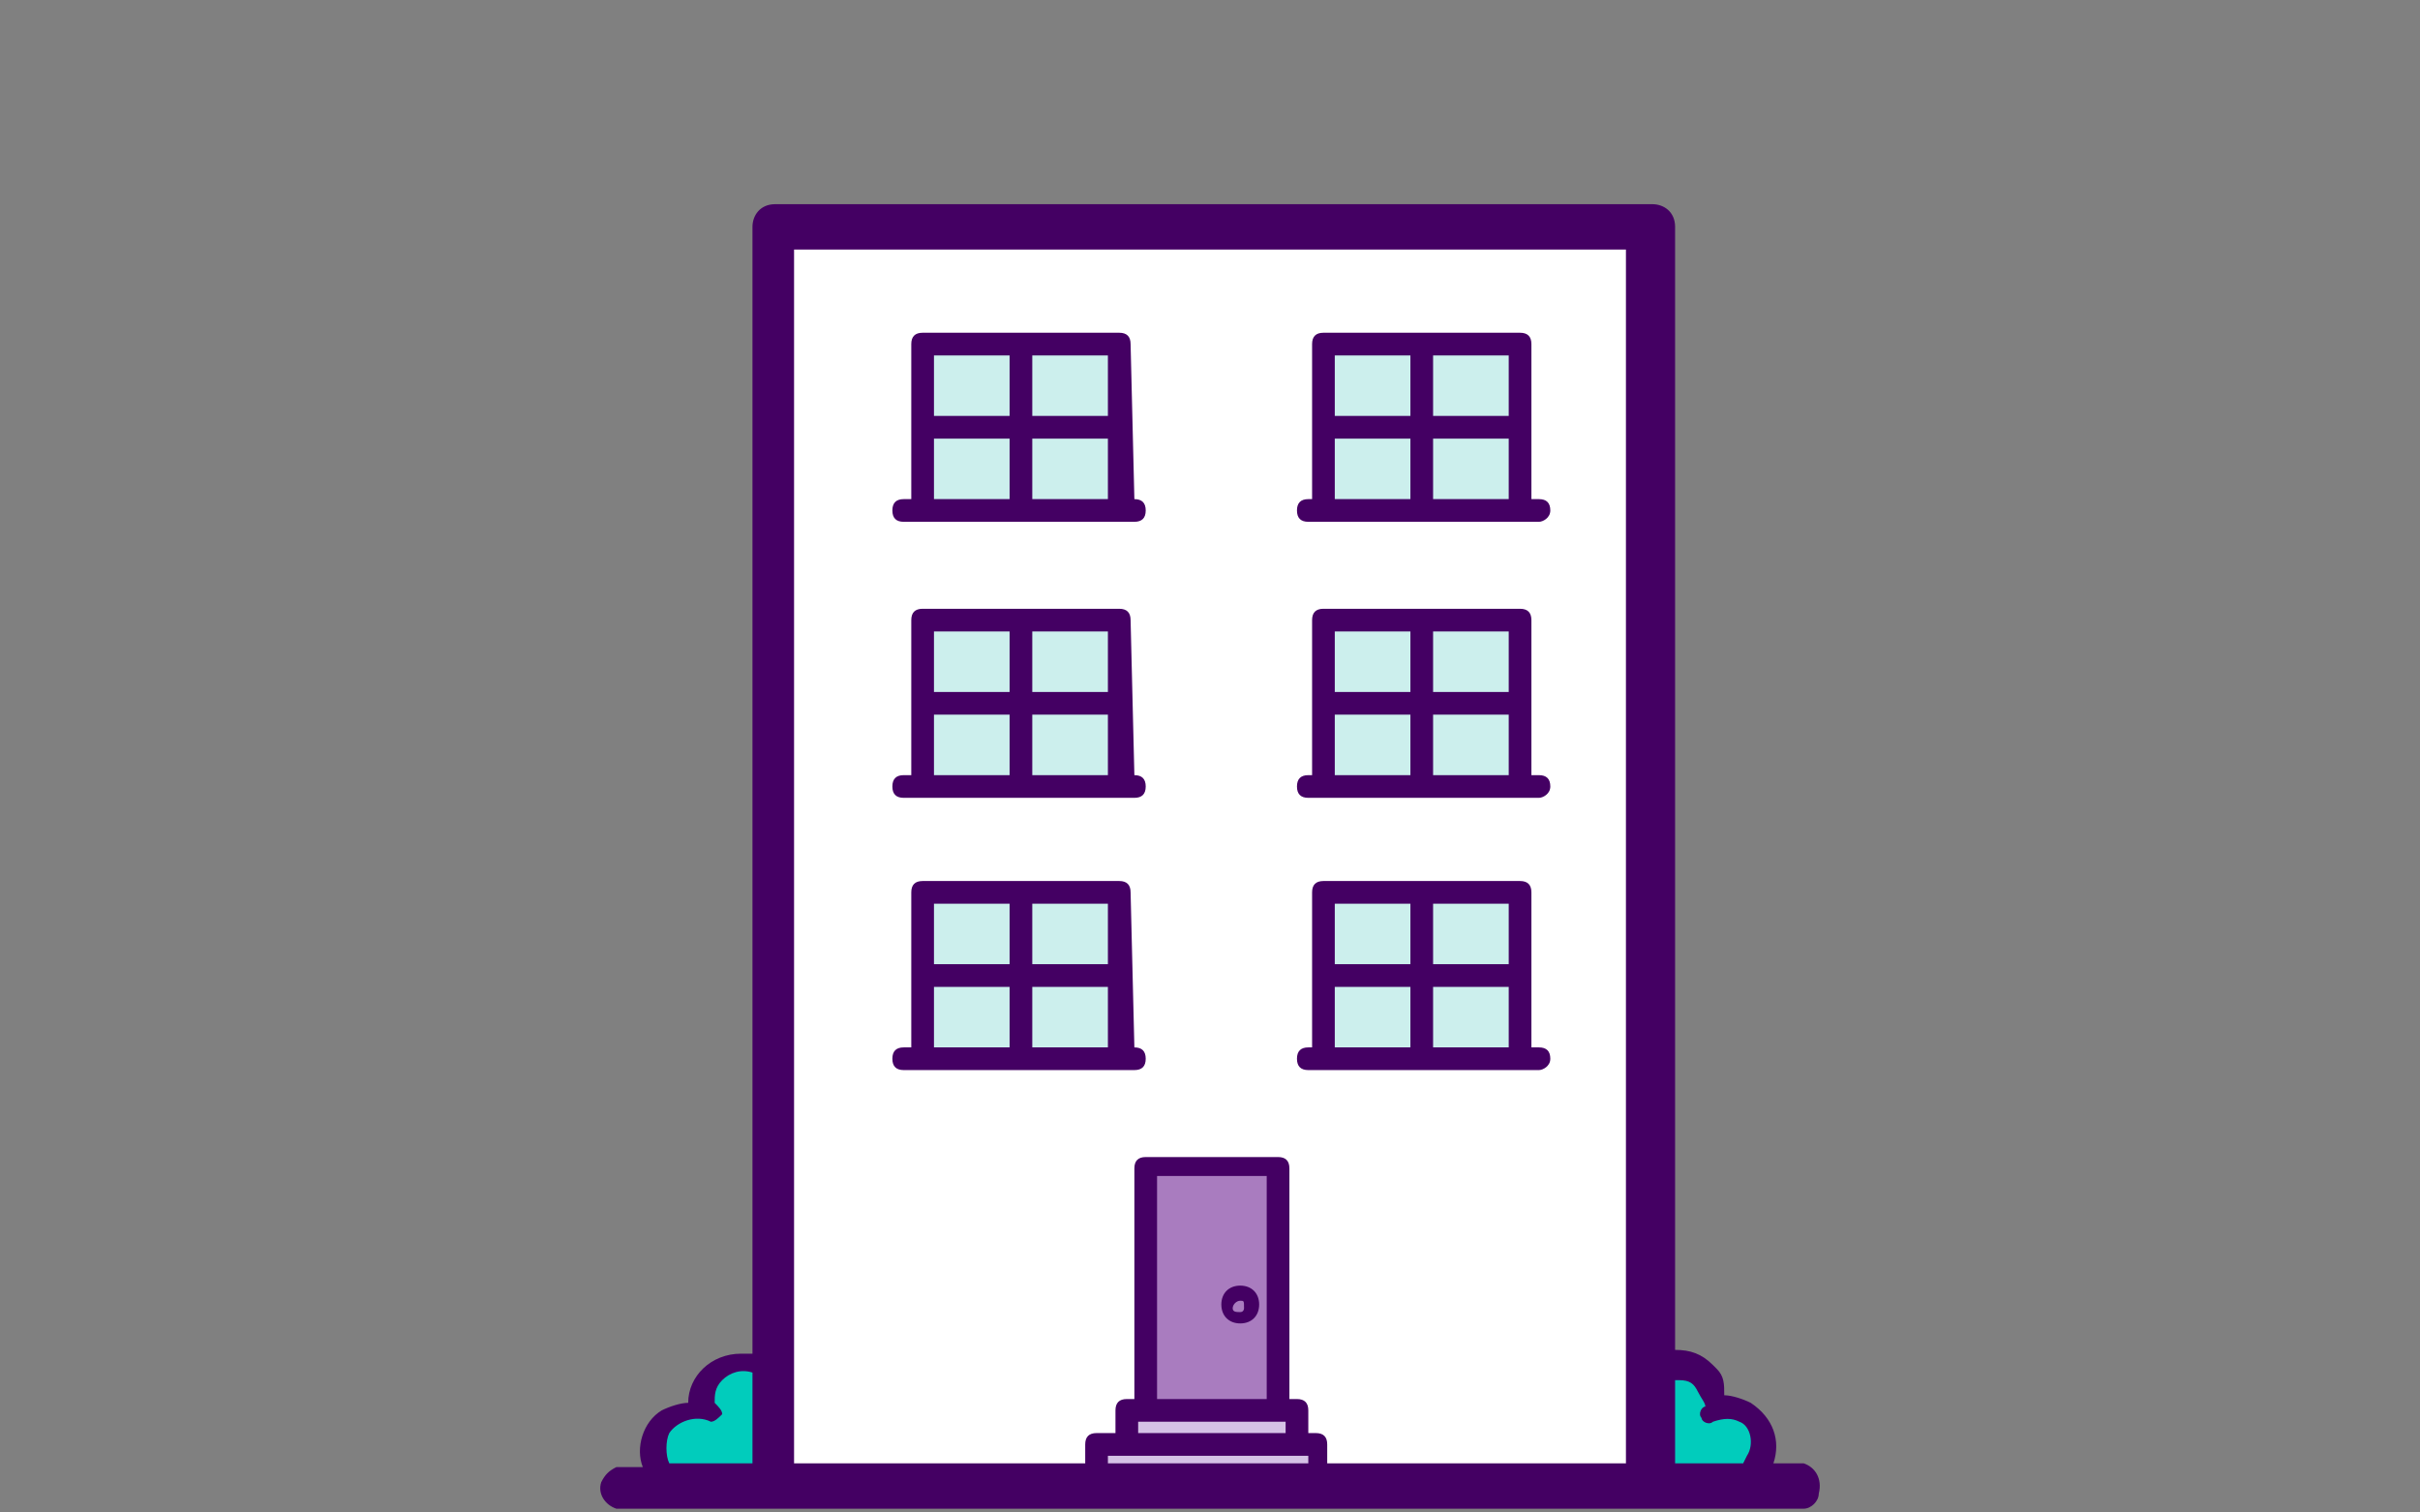 <?xml version="1.0" encoding="utf-8"?>
<!-- Generator: Adobe Illustrator 24.3.0, SVG Export Plug-In . SVG Version: 6.00 Build 0)  -->
<svg version="1.1" id="Layer_1" xmlns="http://www.w3.org/2000/svg" xmlns:xlink="http://www.w3.org/1999/xlink" x="0px" y="0px"
	 width="64px" height="40px" viewBox="0 0 64 40" style="enable-background:new 0 0 64 40;" xml:space="preserve">
<rect x="0" y="0" width="64" height="40" fill="#808080" stroke="none"/>
<style type="text/css">
	.st0{fill:#FFFFFF;}
	.st1{fill:#01CCBC;}
	.st2{fill:#A97CBF;}
	.st3{fill:#D5C2E6;}
	.st4{fill:#440063;}
	.st5{fill:#CCEFED;}
</style>
<g>
	<rect x="20.6" y="6.1" class="st0" width="23.1" height="33.2"/>
	<path class="st1" d="M45.4,37.2c0.1-0.6-0.4-1.2-1-1.2c-0.3-0.1-0.6,0.1-0.8,0.2v3.1l2.7-0.1l0.4-0.5c0.3-0.5,0.1-1.2-0.4-1.4
		C46,37.1,45.6,37.1,45.4,37.2"/>
	<path class="st1" d="M18.6,37.2c-0.1-0.6,0.3-1.2,0.9-1.3c0.3-0.1,0.6,0.1,0.9,0.3v3.1l-2.7-0.1l-0.3-0.4c-0.2-0.3-0.2-0.7,0-1.1
		c0.3-0.4,0.9-0.7,1.4-0.4"/>
	<polyline class="st2" points="30.3,37.4 30.3,30.9 33.8,30.9 33.8,37.4 	"/>
	<polyline class="st3" points="29.8,38 29.8,37.4 34.3,37.4 34.3,38 	"/>
	<path class="st4" d="M32.8,35c-0.3,0-0.5-0.2-0.5-0.5s0.2-0.5,0.5-0.5s0.5,0.2,0.5,0.5S33.1,35,32.8,35L32.8,35z M32.8,34.4
		c-0.1,0-0.2,0.1-0.2,0.2c0,0.1,0.1,0.1,0.2,0.1s0.1-0.1,0.1-0.1C32.9,34.4,32.9,34.4,32.8,34.4L32.8,34.4z"/>
	<polyline class="st3" points="29.2,38.9 29.2,38.2 34.9,38.2 34.9,38.9 	"/>
	<path class="st4" d="M47.7,38.7h-0.8c0.2-0.6,0-1.2-0.6-1.6c-0.2-0.1-0.5-0.2-0.7-0.2c0-0.3,0-0.5-0.2-0.7c0,0,0,0-0.1-0.1
		c-0.3-0.3-0.6-0.4-1-0.4V6c0-0.4-0.3-0.6-0.6-0.6H20.5c-0.4,0-0.6,0.3-0.6,0.6v29.8c-0.1,0-0.2,0-0.3,0c-0.8,0-1.4,0.6-1.4,1.3
		c-0.2,0-0.5,0.1-0.7,0.2c-0.5,0.3-0.7,1-0.5,1.5h-0.7c-0.2,0.1-0.3,0.2-0.4,0.4c-0.1,0.3,0.1,0.6,0.4,0.7h4c0.1,0,0.2,0,0.3,0h27.1
		c0.2,0,0.4-0.2,0.4-0.4C48.2,39.1,48,38.8,47.7,38.7z M17.7,37.9c0.2-0.3,0.7-0.5,1.1-0.3c0.1,0,0.2-0.1,0.3-0.2
		c0-0.1-0.1-0.2-0.2-0.3c0-0.2,0-0.4,0.2-0.6c0.2-0.2,0.5-0.3,0.8-0.2v2.4h-2.2C17.6,38.5,17.6,38.1,17.7,37.9z M34.6,38.7h-5.3
		v-0.2h5.3V38.7z M34,37.6v0.3h-3.9v-0.3H34z M30.6,37v-5.9h2.9V37H30.6z M34.8,37.9h-0.2v-0.6c0-0.2-0.1-0.3-0.3-0.3h-0.2v-6.1
		c0-0.2-0.1-0.3-0.3-0.3h-3.5c-0.2,0-0.3,0.1-0.3,0.3V37h-0.2c-0.2,0-0.3,0.1-0.3,0.3v0.6H29c-0.2,0-0.3,0.1-0.3,0.3v0.5H21V6.6h22
		v32.1h-7.9v-0.5C35.1,38,35,37.9,34.8,37.9z M46.2,38.5l-0.1,0.2h-1.8v-2.2c0,0,0.1,0,0.1,0c0.3,0,0.4,0.1,0.5,0.3s0.2,0.3,0.2,0.4
		c-0.1,0-0.2,0.2-0.1,0.3c0,0.1,0.2,0.2,0.3,0.1c0.3-0.1,0.5-0.1,0.7,0C46.3,37.7,46.4,38.2,46.2,38.5z"/>
	<g>
		<polyline class="st5" points="35,13.5 35,9.1 40.2,9.1 40.2,13.5 		"/>
		<path class="st4" d="M40.7,13.2h-0.2V9.1c0-0.2-0.1-0.3-0.3-0.3H35c-0.2,0-0.3,0.1-0.3,0.3v4.1h-0.1c-0.2,0-0.3,0.1-0.3,0.3
			s0.1,0.3,0.3,0.3h6.1c0.1,0,0.3-0.1,0.3-0.3S40.9,13.2,40.7,13.2z M39.9,13.2h-2v-1.6h2V13.2z M39.9,11h-2V9.4h2V11z M37.3,9.4V11
			h-2V9.4H37.3z M35.3,11.6h2v1.6h-2V11.6z"/>
	</g>
	<g>
		<polyline class="st5" points="24.4,13.5 24.4,9.1 29.6,9.1 29.6,13.5 		"/>
		<path class="st4" d="M30,13.2L30,13.2l-0.1-4.1c0-0.2-0.1-0.3-0.3-0.3h-5.2c-0.2,0-0.3,0.1-0.3,0.3v4.1h-0.2
			c-0.2,0-0.3,0.1-0.3,0.3s0.1,0.3,0.3,0.3H30c0.2,0,0.3-0.1,0.3-0.3S30.2,13.2,30,13.2z M29.3,13.2h-2v-1.6h2V13.2z M29.3,11h-2
			V9.4h2V11z M26.7,9.4V11h-2V9.4H26.7z M24.7,11.6h2v1.6h-2V11.6z"/>
	</g>
	<g>
		<polyline class="st5" points="35,20.8 35,16.5 40.2,16.5 40.2,20.8 		"/>
		<path class="st4" d="M40.7,20.5h-0.2v-4.1c0-0.2-0.1-0.3-0.3-0.3H35c-0.2,0-0.3,0.1-0.3,0.3v4.1h-0.1c-0.2,0-0.3,0.1-0.3,0.3
			s0.1,0.3,0.3,0.3h6.1c0.1,0,0.3-0.1,0.3-0.3S40.9,20.5,40.7,20.5z M39.9,20.5h-2v-1.6h2V20.5z M39.9,18.3h-2v-1.6h2V18.3z
			 M37.3,16.7v1.6h-2v-1.6H37.3z M35.3,18.9h2v1.6h-2V18.9z"/>
	</g>
	<g>
		<polyline class="st5" points="24.4,20.9 24.4,16.6 29.6,16.6 29.6,20.9 		"/>
		<path class="st4" d="M30,20.5L30,20.5l-0.1-4.1c0-0.2-0.1-0.3-0.3-0.3h-5.2c-0.2,0-0.3,0.1-0.3,0.3v4.1h-0.2
			c-0.2,0-0.3,0.1-0.3,0.3s0.1,0.3,0.3,0.3H30c0.2,0,0.3-0.1,0.3-0.3S30.2,20.5,30,20.5z M29.3,20.5h-2v-1.6h2V20.5z M29.3,18.3h-2
			v-1.6h2V18.3z M26.7,16.7v1.6h-2v-1.6H26.7z M24.7,18.9h2v1.6h-2V18.9z"/>
	</g>
	<g>
		<polyline class="st5" points="35,28 35,23.7 40.2,23.7 40.2,28 		"/>
		<path class="st4" d="M40.7,27.7h-0.2v-4.1c0-0.2-0.1-0.3-0.3-0.3H35c-0.2,0-0.3,0.1-0.3,0.3v4.1h-0.1c-0.2,0-0.3,0.1-0.3,0.3
			s0.1,0.3,0.3,0.3h6.1c0.1,0,0.3-0.1,0.3-0.3S40.9,27.7,40.7,27.7z M39.9,27.7h-2v-1.6h2V27.7z M39.9,25.5h-2v-1.6h2V25.5z
			 M37.3,23.9v1.6h-2v-1.6H37.3z M35.3,26.1h2v1.6h-2V26.1z"/>
	</g>
	<g>
		<polyline class="st5" points="24.4,28 24.4,23.7 29.6,23.7 29.6,28 		"/>
		<path class="st4" d="M30,27.7L30,27.7l-0.1-4.1c0-0.2-0.1-0.3-0.3-0.3h-5.2c-0.2,0-0.3,0.1-0.3,0.3v4.1h-0.2
			c-0.2,0-0.3,0.1-0.3,0.3s0.1,0.3,0.3,0.3H30c0.2,0,0.3-0.1,0.3-0.3S30.2,27.7,30,27.7z M29.3,27.7h-2v-1.6h2V27.7z M29.3,25.5h-2
			v-1.6h2V25.5z M26.7,23.9v1.6h-2v-1.6H26.7z M24.7,26.1h2v1.6h-2V26.1z"/>
	</g>
</g>
</svg>
